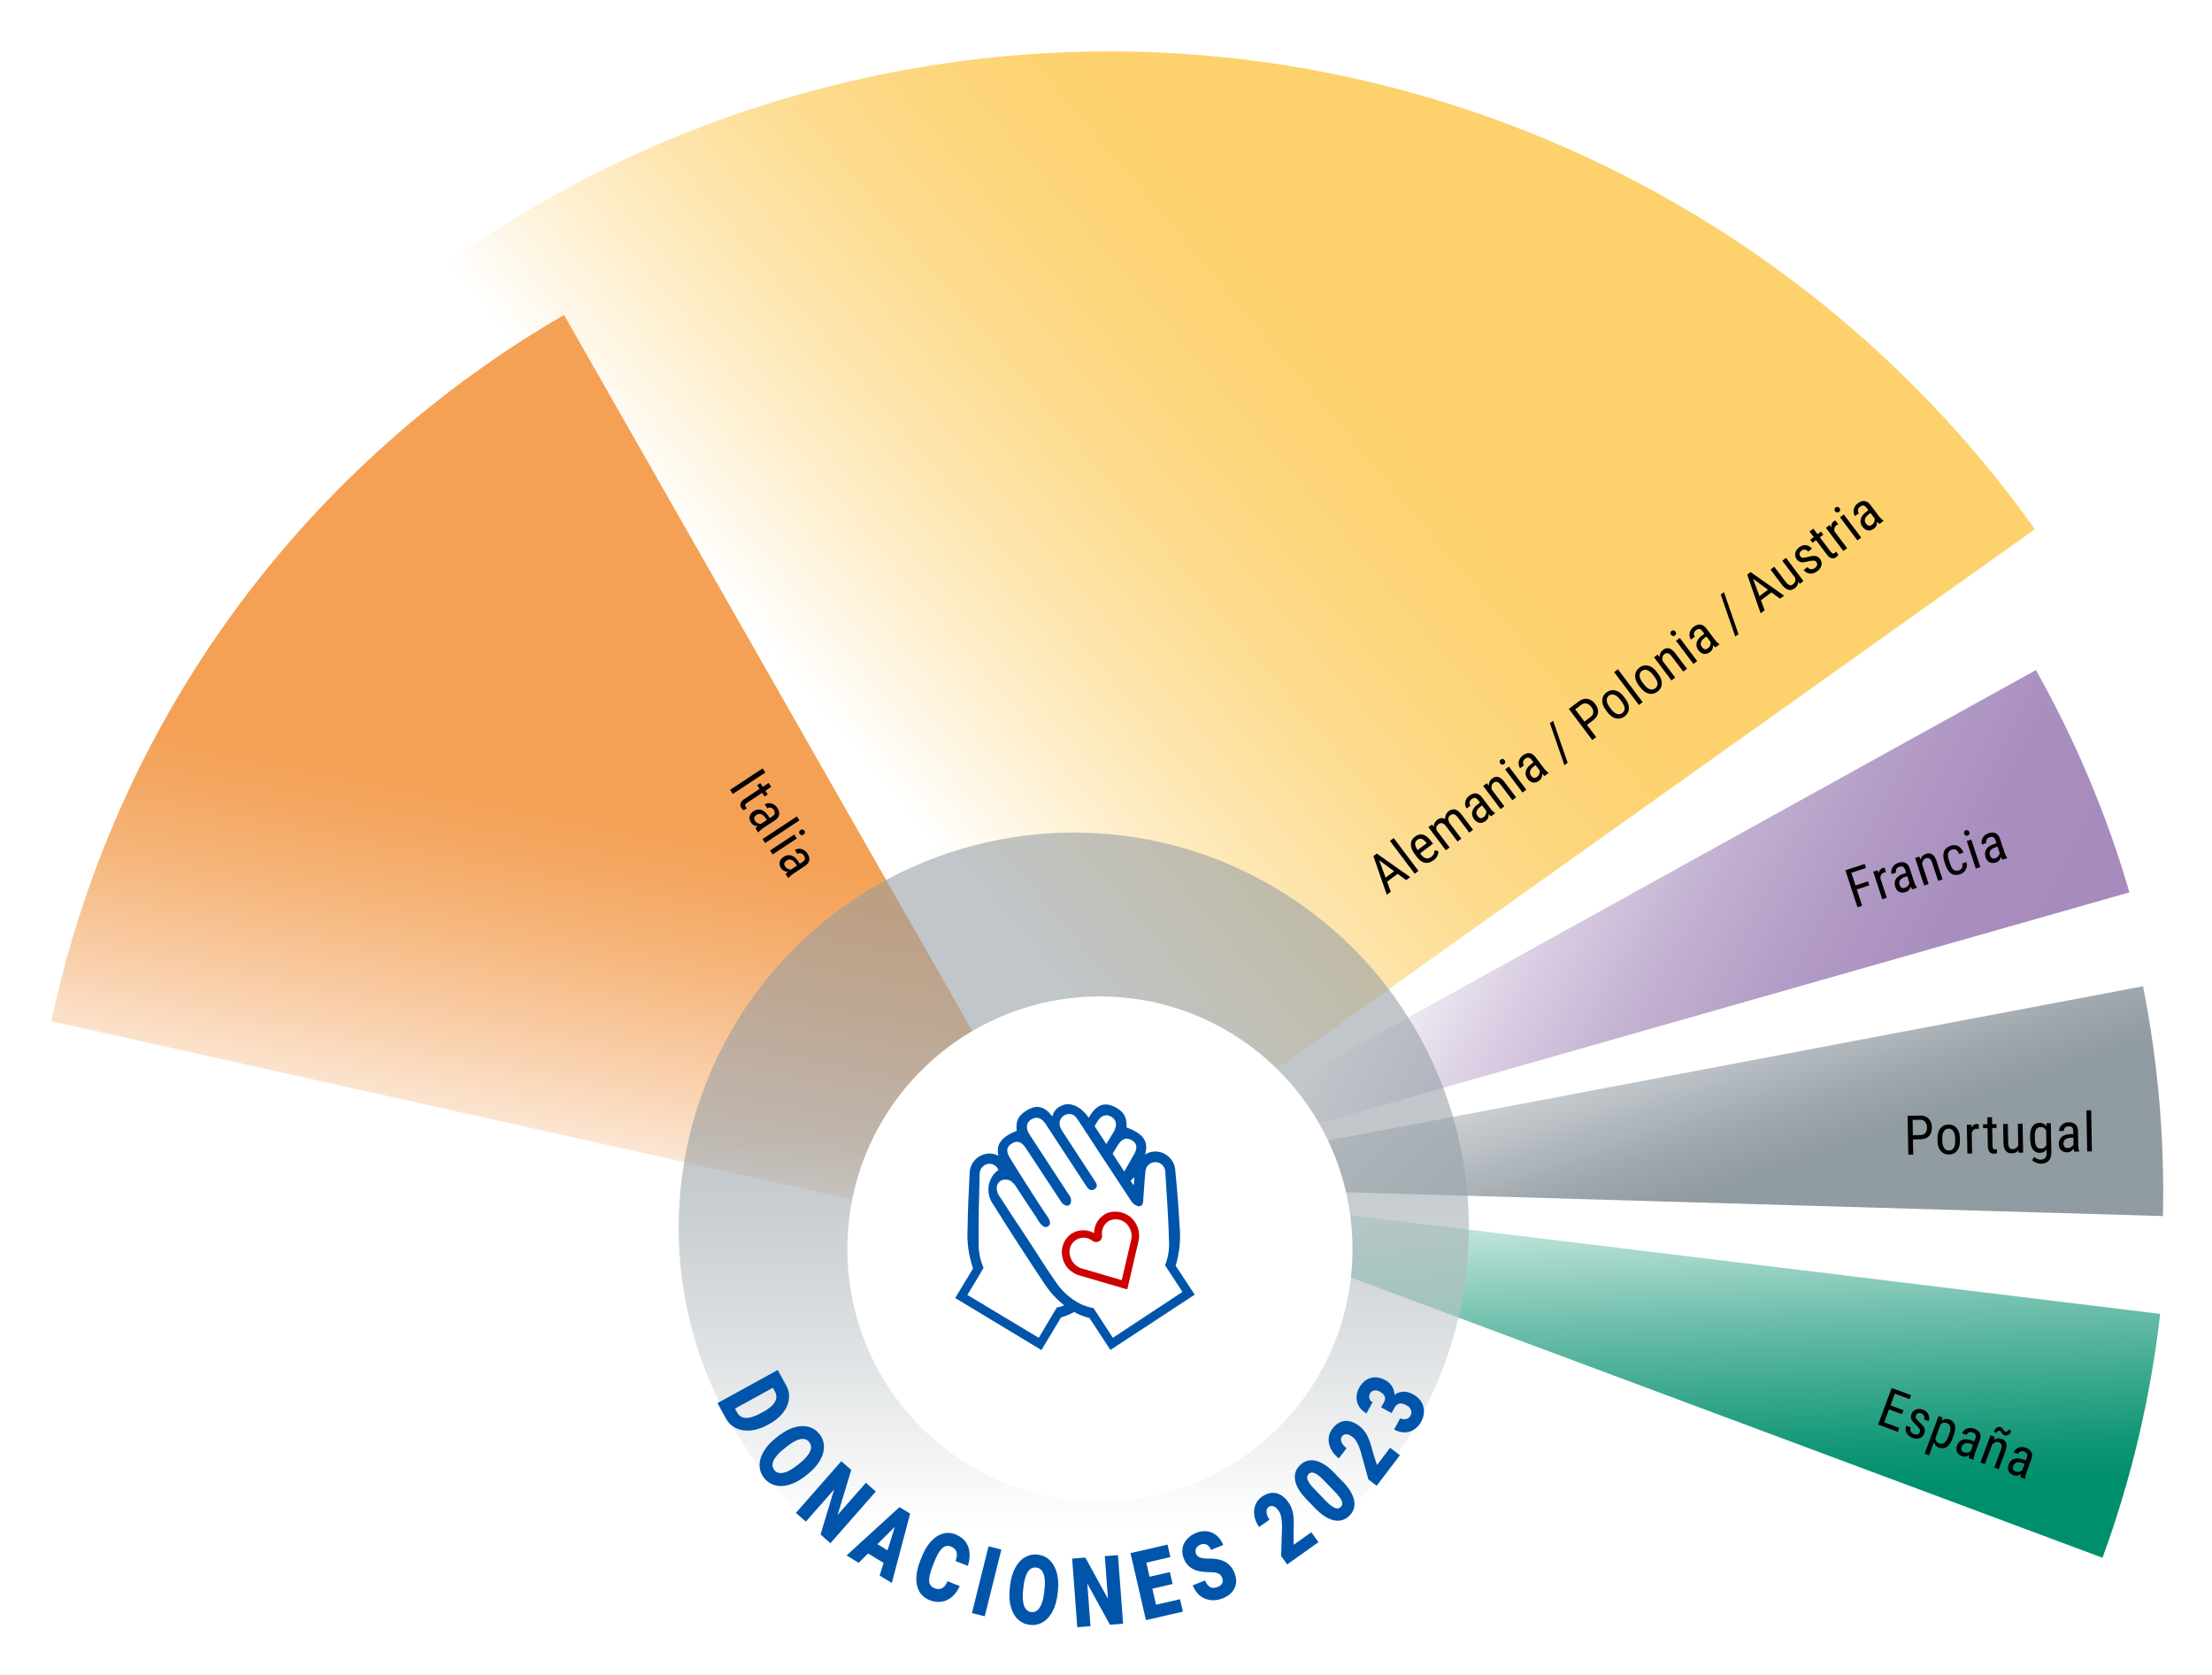 <?xml version="1.0" encoding="UTF-8"?>
<svg xmlns="http://www.w3.org/2000/svg" xmlns:xlink="http://www.w3.org/1999/xlink" id="a" viewBox="0 0 686 519.35">
  <defs>
    <style>.t{fill:url(#q);opacity:.57;}.t,.u,.v,.w,.x,.y,.z,.aa,.ab,.ac{stroke-width:0px;}.u{fill:url(#e);filter:url(#f);}.v{fill:url(#b);filter:url(#c);}.w{fill:url(#k);filter:url(#l);}.x{fill:url(#n);filter:url(#o);}.y{fill:url(#h);filter:url(#i);}.z{fill:#fff;filter:url(#r);}.ab{fill:#c00;}.ac{fill:#0055ab;}</style>
    <linearGradient id="b" x1="429.3" y1="561.11" x2="612.67" y2="634.87" gradientTransform="translate(46.44 -343.19) rotate(4.98)" gradientUnits="userSpaceOnUse">
      <stop offset=".04" stop-color="#fff"></stop>
      <stop offset=".07" stop-color="#f8f7fa"></stop>
      <stop offset=".26" stop-color="#dbd0e4"></stop>
      <stop offset=".45" stop-color="#c3b2d2"></stop>
      <stop offset=".64" stop-color="#b39cc6"></stop>
      <stop offset=".81" stop-color="#a98fbe"></stop>
      <stop offset=".98" stop-color="#a68bbc"></stop>
    </linearGradient>
    <filter id="c" filterUnits="userSpaceOnUse">
      <feOffset dx="8.5" dy="7"></feOffset>
      <feGaussianBlur result="d" stdDeviation="5"></feGaussianBlur>
      <feFlood flood-color="#000" flood-opacity=".3"></feFlood>
      <feComposite in2="d" operator="in"></feComposite>
      <feComposite in="SourceGraphic"></feComposite>
    </filter>
    <linearGradient id="e" x1="485.67" y1="589.6" x2="530.48" y2="688.87" gradientTransform="translate(46.44 -343.19) rotate(4.98)" gradientUnits="userSpaceOnUse">
      <stop offset=".04" stop-color="#fff"></stop>
      <stop offset=".05" stop-color="#fdfdfd"></stop>
      <stop offset=".4" stop-color="#c3c8cc"></stop>
      <stop offset=".65" stop-color="#9ea7ad"></stop>
      <stop offset=".79" stop-color="#919ba2"></stop>
    </linearGradient>
    <filter id="f" filterUnits="userSpaceOnUse">
      <feOffset dx="8.5" dy="7"></feOffset>
      <feGaussianBlur result="g" stdDeviation="5"></feGaussianBlur>
      <feFlood flood-color="#000" flood-opacity=".3"></feFlood>
      <feComposite in2="g" operator="in"></feComposite>
      <feComposite in="SourceGraphic"></feComposite>
    </filter>
    <linearGradient id="h" x1="508.13" y1="646.61" x2="526.05" y2="788.61" gradientTransform="translate(46.44 -343.19) rotate(4.98)" gradientUnits="userSpaceOnUse">
      <stop offset=".04" stop-color="#fff"></stop>
      <stop offset=".2" stop-color="#bde2d9"></stop>
      <stop offset=".41" stop-color="#6dbeab"></stop>
      <stop offset=".59" stop-color="#32a589"></stop>
      <stop offset=".71" stop-color="#0d9574"></stop>
      <stop offset=".78" stop-color="#008f6d"></stop>
    </linearGradient>
    <filter id="i" filterUnits="userSpaceOnUse">
      <feOffset dx="8.5" dy="7"></feOffset>
      <feGaussianBlur result="j" stdDeviation="5"></feGaussianBlur>
      <feFlood flood-color="#000" flood-opacity=".3"></feFlood>
      <feComposite in2="j" operator="in"></feComposite>
      <feComposite in="SourceGraphic"></feComposite>
    </filter>
    <linearGradient id="k" x1="238.42" y1="372.27" x2="494.86" y2="139.61" gradientTransform="translate(16.85 -152.18) rotate(2.2)" gradientUnits="userSpaceOnUse">
      <stop offset=".04" stop-color="#fff"></stop>
      <stop offset=".14" stop-color="#fef2d8"></stop>
      <stop offset=".25" stop-color="#fde6b1"></stop>
      <stop offset=".36" stop-color="#fddd93"></stop>
      <stop offset=".47" stop-color="#fdd67d"></stop>
      <stop offset=".58" stop-color="#fdd270"></stop>
      <stop offset=".68" stop-color="#fdd16c"></stop>
      <stop offset=".99" stop-color="#fdd16c"></stop>
    </linearGradient>
    <filter id="l" filterUnits="userSpaceOnUse">
      <feOffset dx="8.5" dy="7"></feOffset>
      <feGaussianBlur result="m" stdDeviation="5"></feGaussianBlur>
      <feFlood flood-color="#000" flood-opacity=".3"></feFlood>
      <feComposite in2="m" operator="in"></feComposite>
      <feComposite in="SourceGraphic"></feComposite>
    </filter>
    <linearGradient id="n" x1="163.46" y1="379.75" x2="200.25" y2="189.19" gradientUnits="userSpaceOnUse">
      <stop offset=".04" stop-color="#fff"></stop>
      <stop offset=".1" stop-color="#fdf2e9"></stop>
      <stop offset=".31" stop-color="#f9cfaa"></stop>
      <stop offset=".48" stop-color="#f6b67c"></stop>
      <stop offset=".62" stop-color="#f4a660"></stop>
      <stop offset=".69" stop-color="#f4a156"></stop>
    </linearGradient>
    <filter id="o" filterUnits="userSpaceOnUse">
      <feOffset dx="8.5" dy="7"></feOffset>
      <feGaussianBlur result="p" stdDeviation="5"></feGaussianBlur>
      <feFlood flood-color="#000" flood-opacity=".3"></feFlood>
      <feComposite in2="p" operator="in"></feComposite>
      <feComposite in="SourceGraphic"></feComposite>
    </filter>
    <linearGradient id="q" x1="333" y1="539.13" x2="333" y2="242.89" gradientUnits="userSpaceOnUse">
      <stop offset=".22" stop-color="#fff"></stop>
      <stop offset=".39" stop-color="#cacfd2"></stop>
      <stop offset=".55" stop-color="#a0a9af"></stop>
      <stop offset=".63" stop-color="#919ba2"></stop>
    </linearGradient>
    <filter id="r" filterUnits="userSpaceOnUse">
      <feOffset dx="8.5" dy="7"></feOffset>
      <feGaussianBlur result="s" stdDeviation="5"></feGaussianBlur>
      <feFlood flood-color="#000" flood-opacity=".3"></feFlood>
      <feComposite in2="s" operator="in"></feComposite>
      <feComposite in="SourceGraphic"></feComposite>
    </filter>
  </defs>
  <path class="v" d="M622.9,200.79l-287.53,159.11,316.48-90.16h.04c-7.02-24.13-16.8-47.25-28.99-68.95Z"></path>
  <path class="u" d="M656.11,298.85l-321.74,60.87-2.01.77,329.88,9.63h.04c.56-24.02-1.55-47.92-6.17-71.27Z"></path>
  <path class="y" d="M661.42,400.45l-325.92-39.72-1.22.05,309.23,115.29.03.02c8.99-24.53,14.95-49.93,17.88-75.63Z"></path>
  <path class="w" d="M335.04,361.79l287.53-204.68C540.31,41.63,392.6-17.32,247.1,20.19c-52.86,13.63-99.82,38.54-138.97,71.49l226.91,270.11Z"></path>
  <path class="x" d="M166.42,90.66C88.59,135.79,29.15,212.06,8.06,306.8c-.21.96-.4,1.92-.6,2.89l325.09,72.36L166.42,90.66Z"></path>
  <circle class="t" cx="333" cy="380.72" r="122.53"></circle>
  <path class="ac" d="M222.5,435.13l18.69-10.28,2.65,4.82c.73,1.32,1,2.71.84,4.18-.17,1.47-.77,2.87-1.81,4.21-1.04,1.34-2.4,2.48-4.09,3.42l-.86.47c-1.71.94-3.4,1.5-5.08,1.66-1.67.17-3.18-.06-4.53-.69-1.34-.63-2.38-1.59-3.1-2.88l-2.7-4.92ZM239.69,430.37l-11.75,6.46.69,1.25c.57,1.03,1.46,1.57,2.69,1.62s2.74-.43,4.56-1.42l.81-.44c1.81-.99,3.01-2.02,3.62-3.08s.62-2.12.04-3.18l-.67-1.21Z"></path>
  <path class="ac" d="M249.87,457.65c-1.62,1.3-3.26,2.21-4.89,2.72-1.64.52-3.15.6-4.53.25s-2.53-1.09-3.44-2.23c-.91-1.13-1.39-2.4-1.44-3.8-.05-1.4.34-2.83,1.16-4.29.82-1.46,2.01-2.83,3.56-4.11l.94-.75c1.63-1.3,3.26-2.22,4.89-2.73,1.63-.52,3.14-.6,4.54-.25,1.39.35,2.54,1.1,3.46,2.24.9,1.13,1.37,2.4,1.41,3.83.03,1.42-.37,2.87-1.22,4.35-.85,1.48-2.07,2.87-3.67,4.15l-.77.61ZM247.96,453.82c1.66-1.32,2.74-2.55,3.24-3.67s.43-2.11-.23-2.93c-1.29-1.61-3.48-1.26-6.57,1.07l-1.23.97c-1.63,1.3-2.72,2.52-3.25,3.66-.53,1.13-.46,2.13.23,2.98.65.81,1.58,1.09,2.79.84,1.21-.25,2.63-1.02,4.25-2.3l.77-.61Z"></path>
  <path class="ac" d="M257.54,478.57l-3.07-2.7,4.21-13.96-8.76,9.97-3.09-2.71,14.07-16.03,3.09,2.71-4.22,13.95,8.76-9.97,3.08,2.71-14.07,16.03Z"></path>
  <path class="ac" d="M274.03,484.68l-4.82-2.93-2.91,2.9-3.76-2.28,16.41-14.99,3.31,2.01-5.68,21.5-3.78-2.29,1.22-3.92ZM272.11,478.87l3.14,1.9,2.26-7.28-5.4,5.38Z"></path>
  <path class="ac" d="M297.65,491.83c-.59,1.36-1.37,2.46-2.33,3.31-.96.84-2.05,1.36-3.26,1.56-1.21.2-2.45.04-3.72-.45-2.09-.82-3.4-2.31-3.93-4.49-.53-2.17-.19-4.81,1.03-7.9l.39-.98c.76-1.95,1.7-3.54,2.82-4.79s2.34-2.07,3.67-2.46c1.33-.4,2.66-.33,4,.2,1.93.76,3.23,2,3.9,3.73.67,1.73.65,3.74-.06,6.03l-3.82-1.5c.45-1.22.54-2.18.29-2.89-.25-.71-.85-1.25-1.78-1.61-.95-.37-1.83-.2-2.62.51-.79.72-1.59,2.05-2.38,3.99l-.55,1.41c-.83,2.12-1.21,3.71-1.15,4.79.07,1.08.62,1.82,1.66,2.23.88.34,1.65.35,2.32.02s1.24-1.06,1.71-2.18l3.81,1.5Z"></path>
  <path class="ac" d="M305.4,501.23l-3.98-.99,5.15-20.7,3.98.99-5.15,20.7Z"></path>
  <path class="ac" d="M327.99,494.26c-.23,2.07-.74,3.86-1.53,5.39-.79,1.52-1.79,2.65-3.02,3.39-1.23.73-2.56,1.02-4,.86-1.44-.16-2.68-.72-3.71-1.67-1.03-.95-1.77-2.24-2.22-3.85-.46-1.61-.59-3.42-.4-5.42l.13-1.19c.23-2.08.74-3.88,1.52-5.4.78-1.52,1.79-2.65,3.03-3.39,1.23-.74,2.58-1.03,4.03-.87,1.44.16,2.67.73,3.7,1.71,1.03.98,1.77,2.29,2.22,3.94.45,1.65.57,3.49.35,5.53l-.11.98ZM323.93,492.91c.23-2.11.13-3.74-.32-4.89-.44-1.16-1.19-1.79-2.24-1.9-2.05-.23-3.35,1.58-3.89,5.41l-.18,1.56c-.23,2.08-.13,3.71.3,4.88.43,1.18,1.19,1.83,2.27,1.95,1.03.11,1.89-.35,2.57-1.38.68-1.04,1.14-2.58,1.37-4.64l.11-.98Z"></path>
  <path class="ac" d="M348.3,503.54l-4.08.31-7.02-12.78.99,13.23-4.1.31-1.59-21.27,4.1-.31,7.01,12.78-.99-13.23,4.09-.31,1.59,21.27Z"></path>
  <path class="ac" d="M363.68,491.22l-6.3,1.45,1.14,4.97,7.44-1.71.89,3.85-11.46,2.64-4.79-20.78,11.48-2.64.89,3.87-7.47,1.72,1.01,4.38,6.3-1.45.85,3.71Z"></path>
  <path class="ac" d="M379.03,489.31c-.28-.7-.7-1.16-1.25-1.39-.55-.23-1.41-.36-2.57-.37-1.16-.02-2.13-.09-2.92-.23-2.56-.44-4.28-1.75-5.16-3.96-.44-1.1-.57-2.17-.4-3.21.17-1.04.64-1.99,1.38-2.83.75-.84,1.71-1.5,2.87-1.97,1.14-.46,2.26-.61,3.37-.47s2.1.59,2.98,1.32c.88.74,1.56,1.71,2.04,2.92l-3.81,1.53c-.32-.81-.77-1.35-1.35-1.64s-1.2-.29-1.87-.02c-.68.27-1.14.68-1.39,1.21s-.25,1.09-.02,1.67c.2.51.61.88,1.21,1.12.6.24,1.54.36,2.81.36,1.27,0,2.36.11,3.27.34,2.21.54,3.74,1.9,4.61,4.06.7,1.73.72,3.3.07,4.71-.65,1.41-1.88,2.48-3.7,3.21-1.28.52-2.56.7-3.83.54-1.27-.16-2.37-.63-3.3-1.42-.93-.79-1.65-1.84-2.18-3.14l3.83-1.54c.43,1.06.96,1.75,1.6,2.08.64.33,1.45.29,2.44-.1.63-.25,1.06-.62,1.29-1.11.23-.49.22-1.04-.03-1.66Z"></path>
  <path class="ac" d="M408.88,478.25l-9.7,6.9-1.87-2.63.29-9.05c-.01-2.35-.35-3.99-1.01-4.91-.53-.75-1.07-1.22-1.61-1.43s-1.06-.13-1.55.22c-.49.35-.7.89-.64,1.63.06.74.38,1.5.93,2.28l-3.23,2.3c-.76-1.07-1.25-2.2-1.46-3.41-.22-1.21-.13-2.33.27-3.38.39-1.05,1.06-1.9,2-2.57,1.5-1.07,2.97-1.46,4.4-1.17,1.43.29,2.72,1.25,3.88,2.87.49.68.86,1.42,1.12,2.22.26.79.42,1.7.5,2.72s.06,2.46-.04,4.34l.05,3.87,5.47-3.89,2.21,3.1Z"></path>
  <path class="ac" d="M416.44,459.48c2,2.07,3.18,4.03,3.52,5.87.34,1.84-.16,3.42-1.51,4.73-1.36,1.32-2.97,1.78-4.81,1.37-1.84-.41-3.76-1.64-5.75-3.69l-2.71-2.8c-2-2.07-3.18-4.03-3.52-5.87-.34-1.84.16-3.42,1.52-4.74,1.36-1.32,2.96-1.77,4.8-1.36,1.84.41,3.76,1.64,5.75,3.71l2.7,2.79ZM410.46,458.98c-1.07-1.1-1.98-1.81-2.73-2.13-.76-.32-1.38-.24-1.88.24-.49.47-.6,1.07-.33,1.79.27.72.89,1.6,1.86,2.64l3.79,3.92c1.11,1.14,2.03,1.87,2.78,2.17.74.31,1.36.22,1.86-.26.48-.47.59-1.07.32-1.81-.27-.74-.93-1.66-2-2.77l-3.67-3.79Z"></path>
  <path class="ac" d="M434.16,451.28l-7.22,9.47-2.56-1.95-2.41-8.73c-.71-2.24-1.52-3.71-2.42-4.39-.73-.56-1.38-.85-1.96-.89-.58-.04-1.05.19-1.42.67-.37.48-.41,1.06-.12,1.75.28.69.8,1.32,1.56,1.9l-2.4,3.15c-1.04-.79-1.84-1.73-2.41-2.82-.56-1.09-.81-2.19-.75-3.31.07-1.12.45-2.13,1.14-3.05,1.12-1.47,2.4-2.27,3.85-2.42,1.45-.15,2.97.38,4.55,1.59.67.51,1.24,1.11,1.72,1.79.48.68.91,1.5,1.29,2.45.38.95.79,2.33,1.25,4.15l1.19,3.68,4.07-5.34,3.03,2.31Z"></path>
  <path class="ac" d="M428.34,436.43l.89-1.63c.71-1.29.27-2.38-1.32-3.24-.62-.34-1.2-.46-1.76-.36-.56.09-.99.42-1.3.99-.25.46-.3.95-.15,1.47.15.52.47.92.97,1.19l-1.89,3.46c-.99-.54-1.74-1.24-2.27-2.1-.53-.86-.8-1.8-.81-2.81,0-1.02.24-1.99.75-2.92.91-1.67,2.1-2.71,3.57-3.15,1.47-.43,3.04-.19,4.7.71.81.44,1.46,1.05,1.96,1.84.5.79.77,1.68.8,2.67.79-.6,1.68-.92,2.66-.97.98-.05,2.01.22,3.09.81,1.67.91,2.73,2.16,3.17,3.74.44,1.58.2,3.2-.71,4.87-.54.98-1.27,1.76-2.19,2.35s-1.92.87-2.98.85c-1.06-.02-2.12-.32-3.18-.89l1.91-3.49c.57.31,1.17.4,1.79.26.62-.14,1.08-.48,1.38-1.02.33-.61.39-1.21.16-1.81-.22-.59-.67-1.07-1.33-1.43-.94-.52-1.71-.69-2.31-.53s-1.08.57-1.45,1.24l-.92,1.69-3.23-1.77Z"></path>
  <circle class="z" cx="332.62" cy="380.34" r="78.32"></circle>
  <path class="ac" d="M364.6,392.52c1.23-4.04,1.64-8.29,1.21-12.5-.29-5.63-.76-11.27-1.31-16.89-.06-1.6-.73-3.12-1.88-4.25-1.15-1.12-2.68-1.76-4.28-1.79-1.14,0-2.26.33-3.22.94,1.13-3.93-.37-6.46-5.74-8.38.11-2.88-.59-4.64-3.14-6.11-2.56-1.47-5.12-1.66-7.44,1.31l-1.19,1.79c-.73-1.23-3.48-4.64-7.19-4.17h0c-.49.13-.97.31-1.43.52-1.33.61-2.3,1.8-2.62,3.22,0,0-.64-.72-.67-.75-2.42-2.87-4.94-2.62-7.48-1-2.54,1.62-3.21,3.29-2.93,6.15.01.02.01.05,0,.07-4.87,1.96-6.45,4.28-5.65,7.72-.93-.48-1.98-.72-3.03-.68-1.6.09-3.11.79-4.21,1.96-1.1,1.17-1.71,2.71-1.7,4.32-.3,5.63-.55,11.28-.62,16.91-.27,4.22.31,8.45,1.69,12.45l-5.54,9.17,26.75,16.14,6.09-10.15c1.41-.38,2.76-.94,4.04-1.65,1.49.83,3.09,1.45,4.76,1.85l6.49,9.92,26.15-17.15-5.9-8.97ZM346.56,355.29c1.31-2.1,2.56-2.62,4.19-1.83,1.64.79,2.24,2.19,1.01,4.4-1.01,1.83-2.04,3.64-3.09,5.45l-3.62-5.53c.5-.83,1-1.66,1.51-2.49h0ZM351.8,365.1c0,.69-.11,1.45-.17,2.34h-.12c-.37-.5-.64-.86-.88-1.21h0c.31-.45.71-.84,1.17-1.14h0ZM340.23,347.95c1.13-1.87,2.49-2.48,3.93-1.87,1.99.81,2.49,2.69,1.31,4.78l-2.36,3.93-3.63-5.53.75-1.31ZM329.63,404.96c-.62.22-1.26.4-1.9.54l-1.73,2.9-.42.69-3.43,5.78-22.14-13.3,3.2-5.31.52-.86,1.31-2.24c-.24-.52-.45-1.05-.63-1.59-.2-.59-.37-1.19-.5-1.79-.25-1.22-.39-2.47-.41-3.72-.08-7.26.13-14.52.31-21.77-.12-1.7,1.12-3.2,2.82-3.39,1.34-.09,2.58.72,3.03,1.99-.48.25-.9.6-1.24,1.01-1.09,1.25-1.74,2.82-1.87,4.47-.12,1.65.29,3.3,1.18,4.7,5.24,8.36,10.6,16.66,16.09,24.89h0c1.05,1.62,2.26,3.12,3.6,4.51.83.83,1.7,1.61,2.62,2.33l-.42.17ZM341.42,409.15l-.45-.68-1.85-2.82h0c-.65-.12-1.29-.28-1.93-.47-.75-.22-1.47-.51-2.18-.85-3.16-1.63-5.84-4.06-7.77-7.05-2.87-4.14-5.54-8.41-8.29-12.63-2.95-4.43-5.87-8.83-8.72-13.28-.75-.9-1.15-2.04-1.13-3.21.1-.85.58-1.6,1.31-2.04.9-.43,1.95-.43,2.86,0,.88.58,1.6,1.36,2.11,2.28,1.31,2.03,2.62,4.07,4.02,6.12.64.98,1.31,1.98,1.96,2.96.66.98,2.07,3.93,3.68,2.82,1.61-1.11-.47-3.38-1.09-4.32-.62-.94-1.31-1.99-1.95-2.99-2.97-4.66-6-9.29-8.86-14.02-1.31-2.15-.86-3.52.83-4.45,1.69-.93,2.93-.37,4.27,1.68,3.49,5.3,6.99,10.61,10.48,15.92.48.75.79,1.31,1.7,1.66.28.15.61.18.91.07.3-.1.55-.33.67-.62.36-.93.16-1.99-.52-2.73-4.08-6.24-8.16-12.5-12.25-18.77-1.31-2.06-.9-3.93,1.05-4.83,1.47-.66,2.84-.11,4.05,1.73,4.17,6.34,8.32,12.69,12.46,19.04.67,1.05,1.49,1.91,2.7,1.07,1.21-.84.5-1.85-.12-2.78-3.21-4.89-6.41-9.79-9.6-14.69h0c-.45-.63-.81-1.32-1.07-2.06-.23-.8-.1-1.66.34-2.36.45-.7,1.17-1.18,1.99-1.32,1.76-.31,2.62.73,3.42,1.98,5.43,8.33,10.89,16.65,16.38,24.96.52.85,1.38,1.44,2.36,1.62,1.47,0,1.31-1.55,1.4-2.62.22-2.62.34-5.33.62-7.99,0-1.71,1.38-3.09,3.09-3.09s3.09,1.38,3.09,3.09c.47,7.25.96,14.49,1.17,21.73h0c.04,1.25-.05,2.5-.26,3.73-.1.62-.25,1.22-.43,1.82-.15.55-.34,1.09-.56,1.61l1.43,2.19.55.84,3.41,5.24-21.57,14.23-3.71-5.71Z"></path>
  <path class="ab" d="M342.65,376.57c-2.07,1.21-3.34,3.43-3.34,5.83-2.08-1.18-4.63-1.18-6.71,0-1.23.75-2.19,1.87-2.75,3.2-.56,1.33-.7,2.8-.39,4.2.33,1.64,1.18,3.12,2.44,4.22.06.06.12.11.2.16l.67-.97-.67.97.67-.97-.67.97h.09c.6.49,1.26.88,1.98,1.17.33.12.68.22,1.02.3l14.41,4.22,3.51-15.09c.22-1.02.22-2.08,0-3.11-.44-2.25-1.91-4.16-3.96-5.17-2.06-1.01-4.47-1.01-6.52.01l.03.07ZM350.84,382.19c.15.71.15,1.44,0,2.15l-2.96,12.66-12.03-3.54h-.09c-.24-.06-.49-.14-.72-.22-.47-.19-.92-.46-1.31-.79l-.24-.18c-.42-.38-.77-.82-1.05-1.31-.29-.51-.5-1.06-.62-1.64-.32-1.2-.11-2.48.58-3.52.68-1.04,1.77-1.74,3-1.92,1.23-.19,2.48.16,3.44.94.59.44,1.39.49,2.03.12.64-.37.99-1.09.9-1.82-.12-.87.01-1.75.38-2.54.37-.79.96-1.46,1.69-1.93,1.11-.57,2.4-.69,3.6-.31,1.19.37,2.19,1.2,2.78,2.31.29.48.5,1,.63,1.55h0Z"></path>
  <path class="aa" d="M433.44,270.98l-3.26,2.46,1.15,3.09-1.25.94-4.16-12,1.04-.78,10.39,7.31-1.25.94-2.66-1.95ZM429.71,272.16l2.63-1.98-4.62-3.4,1.99,5.38Z"></path>
  <path class="aa" d="M439.9,270.08l-1.17.88-7.67-10.19,1.17-.88,7.67,10.19Z"></path>
  <path class="aa" d="M444.55,266.79c-.89.67-1.78.92-2.66.75s-1.71-.77-2.49-1.79l-.65-.87c-.81-1.07-1.2-2.08-1.2-3.04,0-.96.43-1.75,1.27-2.38.84-.63,1.67-.84,2.49-.62s1.66.89,2.52,2.02l.58.77-4,3.01.12.17c.58.77,1.15,1.22,1.7,1.35s1.1,0,1.64-.42c.35-.26.6-.55.77-.88s.26-.72.27-1.18l1.17.29c.03,1.1-.47,2.04-1.52,2.83ZM439.57,260.45c-.49.37-.72.8-.7,1.31.02.51.27,1.13.77,1.86l2.83-2.13-.12-.16c-.54-.66-1.03-1.05-1.47-1.18-.43-.13-.87-.03-1.31.3Z"></path>
  <path class="aa" d="M444.08,255.69l.53.64c.04-.86.42-1.56,1.13-2.1.8-.6,1.62-.68,2.46-.22-.07-1.03.29-1.85,1.1-2.46,1.32-.99,2.62-.68,3.89.95l3.64,4.83-1.17.88-3.55-4.72c-.39-.52-.78-.84-1.16-.96-.38-.12-.79,0-1.23.33-.35.27-.54.62-.55,1.06-.01.44.12.89.41,1.34l3.62,4.81-1.18.89-3.59-4.78c-.76-.98-1.54-1.18-2.34-.58-.59.45-.79,1.06-.58,1.83l4.05,5.38-1.17.88-5.4-7.18,1.1-.83Z"></path>
  <path class="aa" d="M462.43,253.12c-.19-.1-.43-.32-.74-.67.04.92-.26,1.63-.9,2.11-.65.49-1.29.69-1.93.6-.64-.09-1.21-.47-1.71-1.13-.55-.73-.74-1.5-.57-2.29.17-.8.69-1.53,1.54-2.19l.86-.65-.57-.76c-.32-.43-.65-.66-.97-.7-.33-.04-.68.09-1.07.38-.35.27-.56.59-.62.96-.06.38.03.73.27,1.05l-1.17.88c-.28-.37-.43-.8-.47-1.29-.04-.5.06-.98.28-1.45.22-.46.56-.87,1.01-1.21.73-.55,1.43-.79,2.09-.71.66.08,1.25.46,1.79,1.15l2.73,3.62c.42.55.86.97,1.31,1.27l.08.11-1.22.92ZM460.16,253.36c.29-.22.5-.5.64-.86.14-.36.18-.7.12-1.03l-1.29-1.71-.66.5c-.55.43-.9.88-1.04,1.37-.14.48-.05.94.28,1.38.31.41.61.64.91.7.3.06.65-.05,1.04-.35Z"></path>
  <path class="aa" d="M461.08,242.89l.62.75c0-.95.35-1.69,1.06-2.22,1.27-.96,2.55-.59,3.84,1.09l3.59,4.77-1.17.88-3.55-4.71c-.42-.56-.82-.89-1.18-.98-.37-.1-.74,0-1.11.28-.29.22-.48.51-.57.88-.09.37-.08.76.01,1.19l3.92,5.21-1.17.88-5.4-7.18,1.11-.83Z"></path>
  <path class="aa" d="M466.61,235.75c.15.2.22.4.21.62,0,.21-.13.41-.35.58-.22.17-.44.22-.65.18-.21-.05-.39-.17-.54-.37s-.22-.41-.21-.63c0-.22.12-.41.34-.58s.44-.22.66-.17c.22.05.4.18.55.38ZM473.35,244.9l-1.17.88-5.4-7.18,1.17-.88,5.4,7.18Z"></path>
  <path class="aa" d="M479.02,240.63c-.19-.1-.43-.32-.74-.67.04.92-.26,1.63-.9,2.11-.65.49-1.29.69-1.93.6-.64-.09-1.21-.47-1.71-1.13-.55-.73-.74-1.49-.57-2.29.17-.8.69-1.53,1.54-2.19l.86-.65-.57-.76c-.32-.43-.65-.66-.97-.7-.33-.04-.68.09-1.07.38-.35.27-.56.59-.62.96-.06.38.03.72.27,1.05l-1.17.88c-.28-.37-.43-.8-.47-1.29-.04-.5.06-.98.28-1.45.22-.47.56-.87,1.01-1.21.73-.55,1.43-.79,2.09-.71.66.08,1.25.46,1.79,1.15l2.73,3.62c.42.55.86.97,1.31,1.27l.08.11-1.22.92ZM476.75,240.87c.29-.21.5-.5.64-.86s.18-.7.12-1.03l-1.29-1.71-.66.5c-.55.43-.9.88-1.04,1.37-.14.48-.05.94.28,1.38.31.41.61.64.91.7.3.06.65-.06,1.04-.35Z"></path>
  <path class="aa" d="M486.17,236.55l-1,.75-4.5-13.04.99-.74,4.51,13.03Z"></path>
  <path class="aa" d="M492.17,224.81l2.85,3.78-1.21.91-7.27-9.66,3.08-2.32c.9-.68,1.8-.94,2.72-.79.92.15,1.71.67,2.38,1.57.7.93.99,1.83.88,2.7-.11.87-.6,1.65-1.48,2.33l-1.95,1.47ZM491.38,223.77l1.86-1.4c.54-.41.83-.88.88-1.42.04-.54-.16-1.11-.61-1.71-.44-.58-.93-.93-1.5-1.06-.56-.13-1.1,0-1.62.39l-1.87,1.41,2.86,3.79Z"></path>
  <path class="aa" d="M498.01,220.19c-.79-1.04-1.15-2.06-1.11-3.05.05-.99.49-1.8,1.32-2.42.83-.63,1.72-.83,2.68-.62.95.21,1.82.82,2.6,1.83l.57.76c.78,1.04,1.15,2.05,1.1,3.04-.05.98-.49,1.79-1.33,2.43-.83.62-1.72.83-2.66.62s-1.8-.81-2.58-1.8l-.59-.78ZM499.7,219.98c.55.74,1.14,1.21,1.74,1.41.61.2,1.16.12,1.65-.25,1.04-.78,1.01-1.93-.09-3.45l-.61-.81c-.55-.73-1.14-1.2-1.75-1.41-.61-.21-1.17-.13-1.66.24-.48.36-.71.87-.68,1.51s.32,1.33.87,2.06l.52.68Z"></path>
  <path class="aa" d="M509.43,217.74l-1.17.88-7.67-10.19,1.17-.88,7.67,10.19Z"></path>
  <path class="aa" d="M508.21,212.51c-.79-1.04-1.15-2.06-1.11-3.05.05-.99.49-1.8,1.32-2.42.83-.63,1.72-.83,2.68-.62.95.21,1.82.82,2.6,1.83l.57.76c.78,1.04,1.15,2.05,1.1,3.04-.05.99-.49,1.79-1.33,2.43-.83.63-1.72.83-2.66.62-.94-.21-1.8-.81-2.58-1.8l-.59-.78ZM509.9,212.31c.55.74,1.14,1.21,1.74,1.41.61.2,1.16.12,1.65-.25,1.04-.78,1.01-1.93-.09-3.44l-.61-.81c-.55-.73-1.13-1.2-1.75-1.41-.61-.21-1.17-.12-1.66.24-.48.36-.71.87-.68,1.51.03.64.32,1.33.87,2.06l.52.68Z"></path>
  <path class="aa" d="M514.07,203l.62.75c0-.95.35-1.69,1.06-2.22,1.27-.96,2.55-.59,3.84,1.09l3.59,4.77-1.17.88-3.55-4.71c-.42-.56-.82-.89-1.18-.98-.37-.1-.74,0-1.11.28-.29.22-.48.51-.57.88-.09.37-.08.76.01,1.18l3.92,5.21-1.17.88-5.4-7.18,1.11-.83Z"></path>
  <path class="aa" d="M519.59,195.86c.15.2.22.41.21.62,0,.21-.13.41-.35.58-.22.17-.44.23-.65.18-.21-.05-.39-.17-.54-.37-.15-.2-.22-.41-.21-.63,0-.22.12-.41.34-.58.22-.17.44-.22.66-.17.22.05.4.18.55.37ZM526.34,205.01l-1.17.88-5.4-7.18,1.17-.88,5.4,7.18Z"></path>
  <path class="aa" d="M532.01,200.74c-.19-.1-.44-.32-.74-.67.04.92-.26,1.63-.9,2.11-.65.49-1.29.69-1.93.6-.64-.09-1.21-.47-1.71-1.13-.55-.73-.74-1.49-.56-2.29.17-.8.69-1.53,1.54-2.19l.86-.65-.58-.76c-.32-.43-.65-.66-.97-.7s-.68.09-1.07.38c-.35.27-.56.59-.62.96s.03.73.27,1.05l-1.17.88c-.28-.37-.43-.8-.47-1.3s.06-.98.28-1.44c.22-.47.56-.87,1.01-1.21.73-.55,1.43-.79,2.09-.71s1.25.46,1.79,1.15l2.73,3.62c.42.55.86.97,1.31,1.27l.08.11-1.22.92ZM529.74,200.98c.29-.22.5-.5.64-.86s.18-.7.12-1.03l-1.29-1.71-.66.5c-.55.43-.9.88-1.04,1.37-.14.48-.05.94.28,1.38.31.41.61.64.91.7s.65-.06,1.04-.35Z"></path>
  <path class="aa" d="M539.15,196.66l-1,.75-4.5-13.04.99-.74,4.51,13.03Z"></path>
  <path class="aa" d="M549.38,183.7l-3.26,2.46,1.15,3.09-1.25.94-4.16-12,1.04-.78,10.39,7.31-1.25.94-2.66-1.95ZM545.66,184.87l2.63-1.98-4.62-3.4,1.99,5.38Z"></path>
  <path class="aa" d="M557.69,180.41c0,.8-.38,1.48-1.13,2.05-.65.49-1.31.63-1.98.43-.67-.2-1.33-.73-1.98-1.58l-3.52-4.68,1.17-.88,3.46,4.59c.84,1.12,1.6,1.43,2.27.92.71-.54.96-1.22.75-2.06l-4-5.31,1.17-.88,5.4,7.18-1.12.84-.5-.61Z"></path>
  <path class="aa" d="M563.31,174.29c-.19-.25-.45-.4-.77-.44-.33-.04-.85.03-1.58.19-.83.22-1.44.33-1.84.34-.4,0-.75-.06-1.06-.2-.31-.14-.58-.37-.83-.7-.44-.58-.59-1.23-.46-1.94s.53-1.31,1.2-1.81c.7-.53,1.41-.74,2.14-.66.73.09,1.34.45,1.82,1.09l-1.17.88c-.24-.32-.56-.52-.95-.58-.39-.07-.75.03-1.09.28-.34.26-.55.55-.61.88-.06.33.02.64.25.94.18.24.39.38.65.41.25.04.74-.03,1.47-.21,1.13-.31,1.97-.43,2.53-.34.56.09,1.03.38,1.4.88.47.62.63,1.29.48,1.98-.15.7-.58,1.32-1.3,1.86-.75.56-1.51.8-2.3.72-.79-.08-1.43-.45-1.92-1.11l1.18-.89c.31.39.67.61,1.07.66.4.05.81-.08,1.22-.39.39-.29.62-.6.69-.93.07-.33,0-.64-.23-.94Z"></path>
  <path class="aa" d="M562.36,163.93l1.31,1.74,1.08-.81.71.95-1.08.81,3.35,4.46c.21.28.42.46.62.54s.42.03.64-.14c.16-.12.29-.26.41-.43l.73,1c-.2.29-.44.54-.72.75-.46.35-.94.45-1.44.3-.49-.15-.97-.52-1.42-1.13l-3.35-4.46-1.09.82-.71-.95,1.09-.82-1.31-1.74,1.17-.88Z"></path>
  <path class="aa" d="M570.07,162.57c-.19.09-.38.21-.57.35-.6.45-.77,1.1-.52,1.94l3.86,5.13-1.17.88-5.4-7.18,1.14-.86.57.71c-.12-.81.11-1.43.68-1.87.19-.14.37-.22.54-.26l.87,1.14Z"></path>
  <path class="aa" d="M570.47,157.56c.15.2.22.41.21.62-.01.21-.13.41-.35.58-.22.17-.44.22-.65.18-.21-.05-.39-.17-.54-.37-.15-.2-.22-.41-.21-.63,0-.22.12-.41.34-.58.22-.17.44-.22.66-.17.22.05.4.18.54.37ZM577.21,166.71l-1.17.88-5.4-7.18,1.17-.88,5.4,7.18Z"></path>
  <path class="aa" d="M582.89,162.44c-.19-.1-.43-.32-.74-.67.04.92-.26,1.63-.9,2.11-.65.49-1.29.69-1.93.6-.64-.09-1.21-.47-1.71-1.13-.55-.73-.74-1.49-.56-2.29.17-.8.69-1.53,1.54-2.19l.86-.65-.58-.76c-.32-.43-.65-.66-.97-.7-.33-.04-.69.09-1.07.38-.35.27-.56.59-.62.96-.06.38.03.73.27,1.05l-1.17.88c-.28-.37-.43-.8-.46-1.3-.04-.5.06-.98.28-1.44.22-.47.56-.87,1.01-1.21.73-.55,1.43-.79,2.09-.71.66.08,1.25.46,1.79,1.15l2.73,3.62c.42.55.86.97,1.31,1.27l.08.11-1.22.92ZM580.62,162.68c.29-.22.5-.5.64-.86s.18-.7.12-1.03l-1.29-1.71-.66.5c-.55.43-.9.88-1.04,1.37-.14.48-.05.94.28,1.38.31.41.61.64.91.7.3.06.65-.06,1.04-.35Z"></path>
  <path class="aa" d="M579.72,274.55l-3.88,1.27,1.66,5.07-1.44.47-3.76-11.48,5.98-1.96.41,1.24-4.54,1.49,1.29,3.94,3.88-1.27.41,1.24Z"></path>
  <path class="aa" d="M584.9,270.47c-.21.03-.42.08-.65.15-.72.23-1.09.79-1.11,1.67l2,6.11-1.4.46-2.8-8.54,1.36-.45.31.86c.15-.81.57-1.32,1.25-1.54.22-.07.42-.1.59-.07l.45,1.35Z"></path>
  <path class="aa" d="M593.05,275.8c-.14-.16-.31-.45-.49-.87-.26.89-.77,1.46-1.54,1.71-.77.25-1.45.23-2.02-.06-.58-.29-.99-.83-1.25-1.62-.28-.87-.22-1.65.21-2.36.42-.7,1.14-1.23,2.17-1.57l1.03-.34-.3-.91c-.17-.51-.4-.83-.7-.98-.3-.14-.68-.14-1.14.01-.42.14-.72.38-.9.71-.18.34-.21.7-.08,1.08l-1.4.46c-.14-.44-.15-.89-.02-1.38.13-.48.37-.91.74-1.28.36-.37.81-.64,1.35-.82.87-.29,1.61-.29,2.21,0,.6.29,1.04.84,1.32,1.67l1.41,4.31c.22.65.5,1.2.83,1.62l.04.12-1.45.48ZM590.83,275.3c.34-.11.64-.31.88-.61s.4-.6.45-.93l-.67-2.04-.79.26c-.66.23-1.13.55-1.42.96-.29.41-.35.88-.18,1.39.16.48.37.8.64.96.27.16.63.16,1.09,0Z"></path>
  <path class="aa" d="M595.24,265.63l.34.91c.3-.9.88-1.48,1.72-1.76,1.51-.49,2.6.26,3.29,2.27l1.86,5.67-1.39.46-1.84-5.61c-.22-.67-.49-1.11-.8-1.31-.32-.21-.7-.24-1.14-.09-.35.12-.62.33-.82.65s-.32.7-.37,1.12l2.03,6.2-1.4.46-2.79-8.54,1.32-.43Z"></path>
  <path class="aa" d="M607.49,269.93c.46-.15.79-.42.97-.79.19-.38.2-.84.06-1.38l1.32-.43c.24.83.17,1.61-.2,2.32s-.96,1.21-1.75,1.47c-1.06.35-1.97.28-2.74-.21-.77-.48-1.38-1.38-1.81-2.7l-.31-.94c-.42-1.29-.47-2.36-.13-3.21.33-.85,1.03-1.45,2.08-1.8.87-.29,1.66-.24,2.35.15s1.21,1.05,1.56,2l-1.32.43c-.24-.62-.54-1.04-.92-1.27-.38-.23-.8-.26-1.28-.11-.62.2-1.01.56-1.18,1.06-.17.51-.1,1.23.19,2.16l.36,1.09c.33,1,.71,1.67,1.14,1.98s.97.37,1.61.16Z"></path>
  <path class="aa" d="M610.73,258.05c.08.24.08.46,0,.66-.08.2-.25.34-.52.43-.26.09-.49.07-.67-.04s-.31-.29-.39-.53-.08-.46,0-.66c.08-.21.25-.35.51-.44.26-.09.49-.07.68.05.19.12.32.3.4.53ZM614.15,268.89l-1.4.46-2.8-8.54,1.4-.46,2.8,8.54Z"></path>
  <path class="aa" d="M621.06,266.62c-.14-.16-.31-.45-.49-.87-.26.89-.77,1.46-1.54,1.71-.77.25-1.45.23-2.02-.06-.58-.29-.99-.83-1.25-1.62-.28-.87-.21-1.65.21-2.36.42-.7,1.14-1.23,2.17-1.57l1.03-.34-.3-.91c-.17-.51-.4-.84-.7-.98-.3-.14-.68-.14-1.14.01-.42.14-.72.38-.9.71-.18.34-.21.7-.08,1.08l-1.4.46c-.14-.44-.15-.89-.02-1.38.13-.48.37-.91.73-1.28.36-.37.81-.64,1.35-.82.87-.29,1.61-.29,2.21,0,.6.29,1.04.84,1.32,1.67l1.41,4.31c.22.66.5,1.2.83,1.62l.04.13-1.45.47ZM618.84,266.12c.34-.11.64-.31.88-.61s.4-.6.45-.93l-.67-2.03-.79.26c-.66.23-1.13.55-1.42.96-.29.41-.35.88-.18,1.39.16.48.37.8.64.96s.63.16,1.09,0Z"></path>
  <path class="aa" d="M227.26,246.22l-.84-1.27,10.09-6.66.84,1.27-10.09,6.66Z"></path>
  <path class="aa" d="M239.17,244.02l-1.81,1.2.74,1.13-.99.65-.74-1.13-4.66,3.07c-.29.2-.49.39-.58.59-.09.2-.06.41.1.65.11.16.24.31.41.44l-1.04.67c-.28-.22-.51-.47-.7-.76-.32-.49-.39-.97-.21-1.45.18-.48.58-.93,1.22-1.35l4.66-3.07-.75-1.14.99-.65.75,1.14,1.81-1.2.8,1.22Z"></path>
  <path class="aa" d="M234.29,256.89c.11-.18.35-.41.71-.7-.92-.01-1.61-.36-2.05-1.03-.45-.68-.61-1.34-.48-1.97.13-.63.54-1.18,1.23-1.63.76-.5,1.54-.64,2.33-.42.79.22,1.49.78,2.09,1.67l.59.9.8-.53c.45-.29.7-.6.76-.93.06-.32-.05-.69-.31-1.1-.24-.37-.55-.6-.92-.68-.37-.09-.73-.02-1.06.21l-.81-1.23c.38-.25.82-.38,1.32-.38.5,0,.97.12,1.42.37.45.25.83.61,1.14,1.08.51.77.7,1.48.58,2.13-.12.65-.54,1.22-1.26,1.71l-3.78,2.5c-.57.38-1.02.79-1.35,1.23l-.11.07-.84-1.28ZM234.19,254.61c.2.3.47.53.82.69.35.16.69.22,1.02.18l1.79-1.18-.46-.69c-.39-.58-.83-.95-1.3-1.12s-.94-.11-1.39.19c-.42.28-.68.57-.75.87-.08.3.01.65.28,1.06Z"></path>
  <path class="aa" d="M237.29,261.43l-.81-1.23,10.64-7.02.81,1.23-10.64,7.02Z"></path>
  <path class="aa" d="M239.62,264.97l-.81-1.23,7.5-4.95.81,1.23-7.5,4.95ZM249.17,258.81c-.21.14-.42.19-.63.17s-.4-.15-.55-.39c-.15-.23-.2-.45-.13-.66s.2-.38.4-.52c.21-.14.42-.2.64-.17.22.02.41.15.56.38.15.23.2.45.13.67-.07.21-.2.39-.41.52Z"></path>
  <path class="aa" d="M243.63,271.04c.11-.18.35-.41.71-.7-.92-.01-1.61-.36-2.05-1.03-.45-.68-.61-1.33-.48-1.97.13-.63.54-1.18,1.23-1.63.76-.5,1.54-.64,2.33-.42.79.22,1.49.78,2.09,1.67l.59.9.8-.53c.45-.29.7-.61.76-.93.06-.32-.05-.69-.31-1.1-.24-.37-.55-.6-.92-.68-.37-.09-.73-.02-1.06.2l-.81-1.23c.38-.25.82-.38,1.32-.38.5,0,.97.12,1.42.37.45.25.83.61,1.14,1.09.51.77.7,1.48.58,2.13-.12.65-.54,1.22-1.26,1.71l-3.78,2.5c-.57.39-1.02.79-1.35,1.23l-.11.07-.84-1.27ZM243.53,268.76c.2.3.47.53.82.69.35.16.69.22,1.02.18l1.79-1.18-.46-.69c-.39-.58-.83-.95-1.3-1.12-.47-.17-.94-.11-1.39.19-.42.28-.68.57-.76.87s.02.65.28,1.06Z"></path>
  <path class="aa" d="M593.25,353.34l.09,4.73-1.52.03-.22-12.08,3.85-.07c1.12-.02,2.01.3,2.67.96.65.66.99,1.55,1.01,2.67.02,1.16-.27,2.06-.87,2.7-.6.64-1.46.98-2.57,1.02l-2.44.04ZM593.23,352.04l2.33-.04c.67-.01,1.19-.22,1.54-.63.35-.41.52-.99.51-1.75-.01-.73-.21-1.3-.59-1.74-.38-.43-.89-.64-1.54-.63l-2.34.04.09,4.75Z"></path>
  <path class="aa" d="M600.87,353.03c-.02-1.3.27-2.34.89-3.12.62-.77,1.45-1.17,2.49-1.19s1.88.34,2.53,1.07c.65.73.99,1.73,1.03,3.01l.02.95c.02,1.3-.27,2.33-.89,3.11-.62.77-1.45,1.16-2.5,1.18-1.04.02-1.88-.33-2.52-1.06-.64-.72-.99-1.71-1.03-2.97l-.02-.98ZM602.35,353.85c.02.92.21,1.65.58,2.17s.87.78,1.48.77c1.29-.02,1.94-.97,1.95-2.84l-.02-1.01c-.02-.92-.21-1.64-.59-2.17s-.87-.79-1.48-.77c-.6.01-1.08.29-1.43.83-.35.54-.52,1.27-.5,2.18l.02.86Z"></path>
  <path class="aa" d="M613.71,350.09c-.21-.04-.43-.05-.67-.05-.75.01-1.27.44-1.55,1.27l.12,6.42-1.47.03-.17-8.98,1.43-.03.04.91c.38-.73.93-1.1,1.65-1.11.23,0,.43.03.58.11l.04,1.43Z"></path>
  <path class="aa" d="M617.78,346.46l.04,2.17,1.35-.03.02,1.19-1.35.03.1,5.58c0,.35.07.62.19.8.12.18.32.27.6.26.19,0,.39-.04.59-.11v1.24c-.32.12-.66.18-1.01.18-.58.01-1.03-.19-1.34-.6-.31-.41-.47-.99-.49-1.75l-.1-5.58-1.37.02-.02-1.19,1.37-.02-.04-2.17,1.46-.03Z"></path>
  <path class="aa" d="M625.99,356.68c-.47.65-1.18.98-2.12.99-.81.01-1.43-.25-1.86-.81-.42-.55-.65-1.37-.68-2.44l-.11-5.85,1.46-.03.11,5.74c.03,1.4.46,2.09,1.3,2.08.89-.02,1.5-.43,1.82-1.23l-.12-6.65,1.47-.03.17,8.98-1.39.03-.05-.79Z"></path>
  <path class="aa" d="M629.6,352.51c-.03-1.4.21-2.46.71-3.19.5-.73,1.23-1.1,2.21-1.12.91-.02,1.61.36,2.1,1.13l.06-1.01,1.33-.02.17,9.06c.02,1.11-.25,1.97-.81,2.58-.56.61-1.35.92-2.37.94-.44,0-.94-.09-1.5-.3-.55-.21-.97-.47-1.25-.79l.58-1.02c.62.59,1.3.87,2.03.86,1.22-.02,1.84-.7,1.85-2.03l-.02-1.17c-.46.71-1.13,1.08-2.01,1.09-.93.02-1.66-.32-2.19-1.01s-.82-1.69-.87-3l-.02-1ZM631.08,353.31c.02,1.01.18,1.74.48,2.21.3.47.79.69,1.47.68.73-.01,1.27-.4,1.62-1.15l-.08-4.48c-.4-.73-.95-1.09-1.65-1.07-.67.01-1.16.26-1.45.74-.29.48-.43,1.21-.42,2.18l.02.9Z"></path>
  <path class="aa" d="M643.31,357.15c-.09-.19-.16-.52-.21-.98-.51.77-1.16,1.17-1.97,1.18-.81.02-1.45-.2-1.92-.65-.46-.45-.71-1.09-.72-1.92-.02-.91.28-1.64.89-2.19.61-.55,1.45-.84,2.53-.87l1.08-.02-.02-.96c0-.54-.14-.92-.38-1.14-.24-.22-.61-.33-1.09-.32-.44,0-.8.15-1.07.42-.27.27-.4.6-.4,1.01l-1.47.03c0-.46.12-.9.38-1.32.26-.42.62-.76,1.08-1,.46-.25.96-.37,1.53-.38.92-.02,1.62.2,2.11.65.49.45.74,1.11.77,1.98l.08,4.53c.02.69.12,1.29.32,1.79v.13s-1.52.03-1.52.03ZM641.33,356.02c.36,0,.7-.11,1.02-.32.32-.21.56-.46.7-.76l-.04-2.14-.83.02c-.7.02-1.24.19-1.64.5s-.59.73-.58,1.28c0,.51.12.88.33,1.1.21.23.56.33,1.04.33Z"></path>
  <path class="aa" d="M648.76,357.05l-1.47.03-.23-12.75,1.47-.03.23,12.75Z"></path>
  <path class="aa" d="M589.83,438.54l-4.01-1.48-1.49,4.02,4.67,1.73-.45,1.22-6.09-2.26,4.2-11.33,6.02,2.23-.45,1.22-4.59-1.7-1.35,3.65,4.01,1.48-.45,1.22Z"></path>
  <path class="aa" d="M595.39,444.11c.11-.3.09-.59-.05-.89-.14-.29-.48-.7-1.01-1.23-.63-.58-1.05-1.04-1.28-1.37-.22-.33-.36-.66-.41-1-.05-.33,0-.69.14-1.07.25-.69.71-1.16,1.38-1.43.67-.27,1.39-.26,2.17.03.82.3,1.39.79,1.71,1.45.32.66.34,1.37.07,2.11l-1.37-.51c.14-.38.13-.75-.02-1.11-.15-.36-.43-.62-.82-.76-.41-.15-.76-.16-1.07-.04-.31.12-.53.36-.66.71-.1.28-.1.54,0,.77s.43.61.97,1.13c.87.78,1.42,1.43,1.65,1.95s.23,1.07.01,1.66c-.27.73-.74,1.22-1.41,1.48-.67.25-1.42.22-2.27-.09-.88-.33-1.49-.84-1.85-1.54-.36-.71-.39-1.45-.11-2.22l1.39.51c-.16.47-.15.89.02,1.26.17.37.5.64.99.82.46.17.84.2,1.16.08.32-.12.54-.35.67-.7Z"></path>
  <path class="aa" d="M605.57,446c-.49,1.33-1.1,2.24-1.82,2.71-.72.47-1.52.55-2.4.23-.85-.31-1.38-.87-1.6-1.68l-1.5,4.04-1.37-.51,4.32-11.66,1.24.46-.28.96c.73-.55,1.53-.67,2.39-.35.92.34,1.49.92,1.71,1.73.22.81.1,1.86-.36,3.15l-.34.92ZM604.5,444.71c.35-.94.46-1.69.34-2.25-.12-.56-.51-.95-1.15-1.19-.66-.24-1.28-.1-1.87.43l-1.62,4.38c.1.77.49,1.28,1.16,1.53.62.23,1.16.18,1.62-.16s.86-.97,1.21-1.89l.31-.84Z"></path>
  <path class="aa" d="M610.59,452.19c-.02-.21.04-.54.16-.99-.75.54-1.51.66-2.27.38-.76-.28-1.28-.72-1.55-1.3-.27-.59-.26-1.27.03-2.05.32-.86.86-1.43,1.63-1.71.77-.29,1.66-.25,2.68.11l1.01.38.33-.9c.19-.5.21-.9.06-1.2-.14-.3-.44-.53-.9-.7-.42-.15-.8-.15-1.15,0-.35.15-.6.41-.74.79l-1.38-.51c.16-.43.44-.79.84-1.09s.86-.48,1.37-.54c.51-.06,1.03,0,1.56.2.86.32,1.44.78,1.73,1.37.29.6.29,1.3,0,2.13l-1.57,4.25c-.24.65-.36,1.25-.36,1.79l-.05.12-1.43-.53ZM609.16,450.41c.34.12.69.15,1.07.08.38-.07.68-.22.93-.45l.74-2.01-.78-.29c-.66-.23-1.23-.28-1.71-.13s-.82.47-1.01.98c-.18.48-.21.86-.1,1.15s.4.51.85.68Z"></path>
  <path class="aa" d="M618.63,445.59l-.3.93c.8-.51,1.61-.62,2.44-.31,1.49.55,1.88,1.83,1.16,3.82l-2.07,5.6-1.37-.51,2.05-5.54c.24-.66.31-1.17.19-1.53s-.4-.62-.84-.78c-.34-.13-.69-.13-1.05,0-.36.13-.69.34-.99.65l-2.27,6.12-1.38-.51,3.12-8.42,1.3.48ZM623.76,443.76c-.2.54-.5.95-.9,1.2-.4.26-.82.3-1.24.15-.18-.07-.33-.15-.44-.25-.11-.1-.24-.27-.39-.51-.15-.23-.26-.39-.34-.46s-.18-.12-.3-.17c-.18-.06-.35-.04-.53.09-.18.12-.31.31-.41.56l-.88-.39c.21-.57.52-.98.93-1.23.41-.25.82-.31,1.23-.16.16.06.28.14.39.25s.22.26.36.47c.14.21.26.36.36.46s.22.17.36.22c.18.07.36.04.54-.09.18-.12.32-.31.41-.56l.86.42Z"></path>
  <path class="aa" d="M626.58,458.11c-.02-.21.04-.54.16-.99-.75.54-1.51.66-2.27.38-.76-.28-1.28-.72-1.55-1.3-.27-.59-.26-1.27.03-2.05.32-.86.86-1.43,1.63-1.71.77-.29,1.66-.25,2.68.11l1.01.38.33-.9c.19-.5.21-.9.06-1.2-.14-.3-.44-.53-.9-.7-.42-.15-.8-.15-1.15,0-.35.15-.6.41-.74.79l-1.38-.51c.16-.43.44-.79.84-1.09.4-.3.86-.48,1.37-.54.51-.06,1.03,0,1.56.2.86.32,1.44.78,1.73,1.37.29.6.29,1.3,0,2.13l-1.57,4.25c-.24.65-.36,1.25-.36,1.79l-.05.12-1.43-.53ZM625.15,456.33c.34.12.69.15,1.07.08.38-.07.69-.22.93-.45l.74-2.01-.78-.29c-.66-.23-1.23-.28-1.71-.13s-.82.47-1.01.98c-.18.48-.21.86-.1,1.14.11.29.4.52.85.68Z"></path>
</svg>
